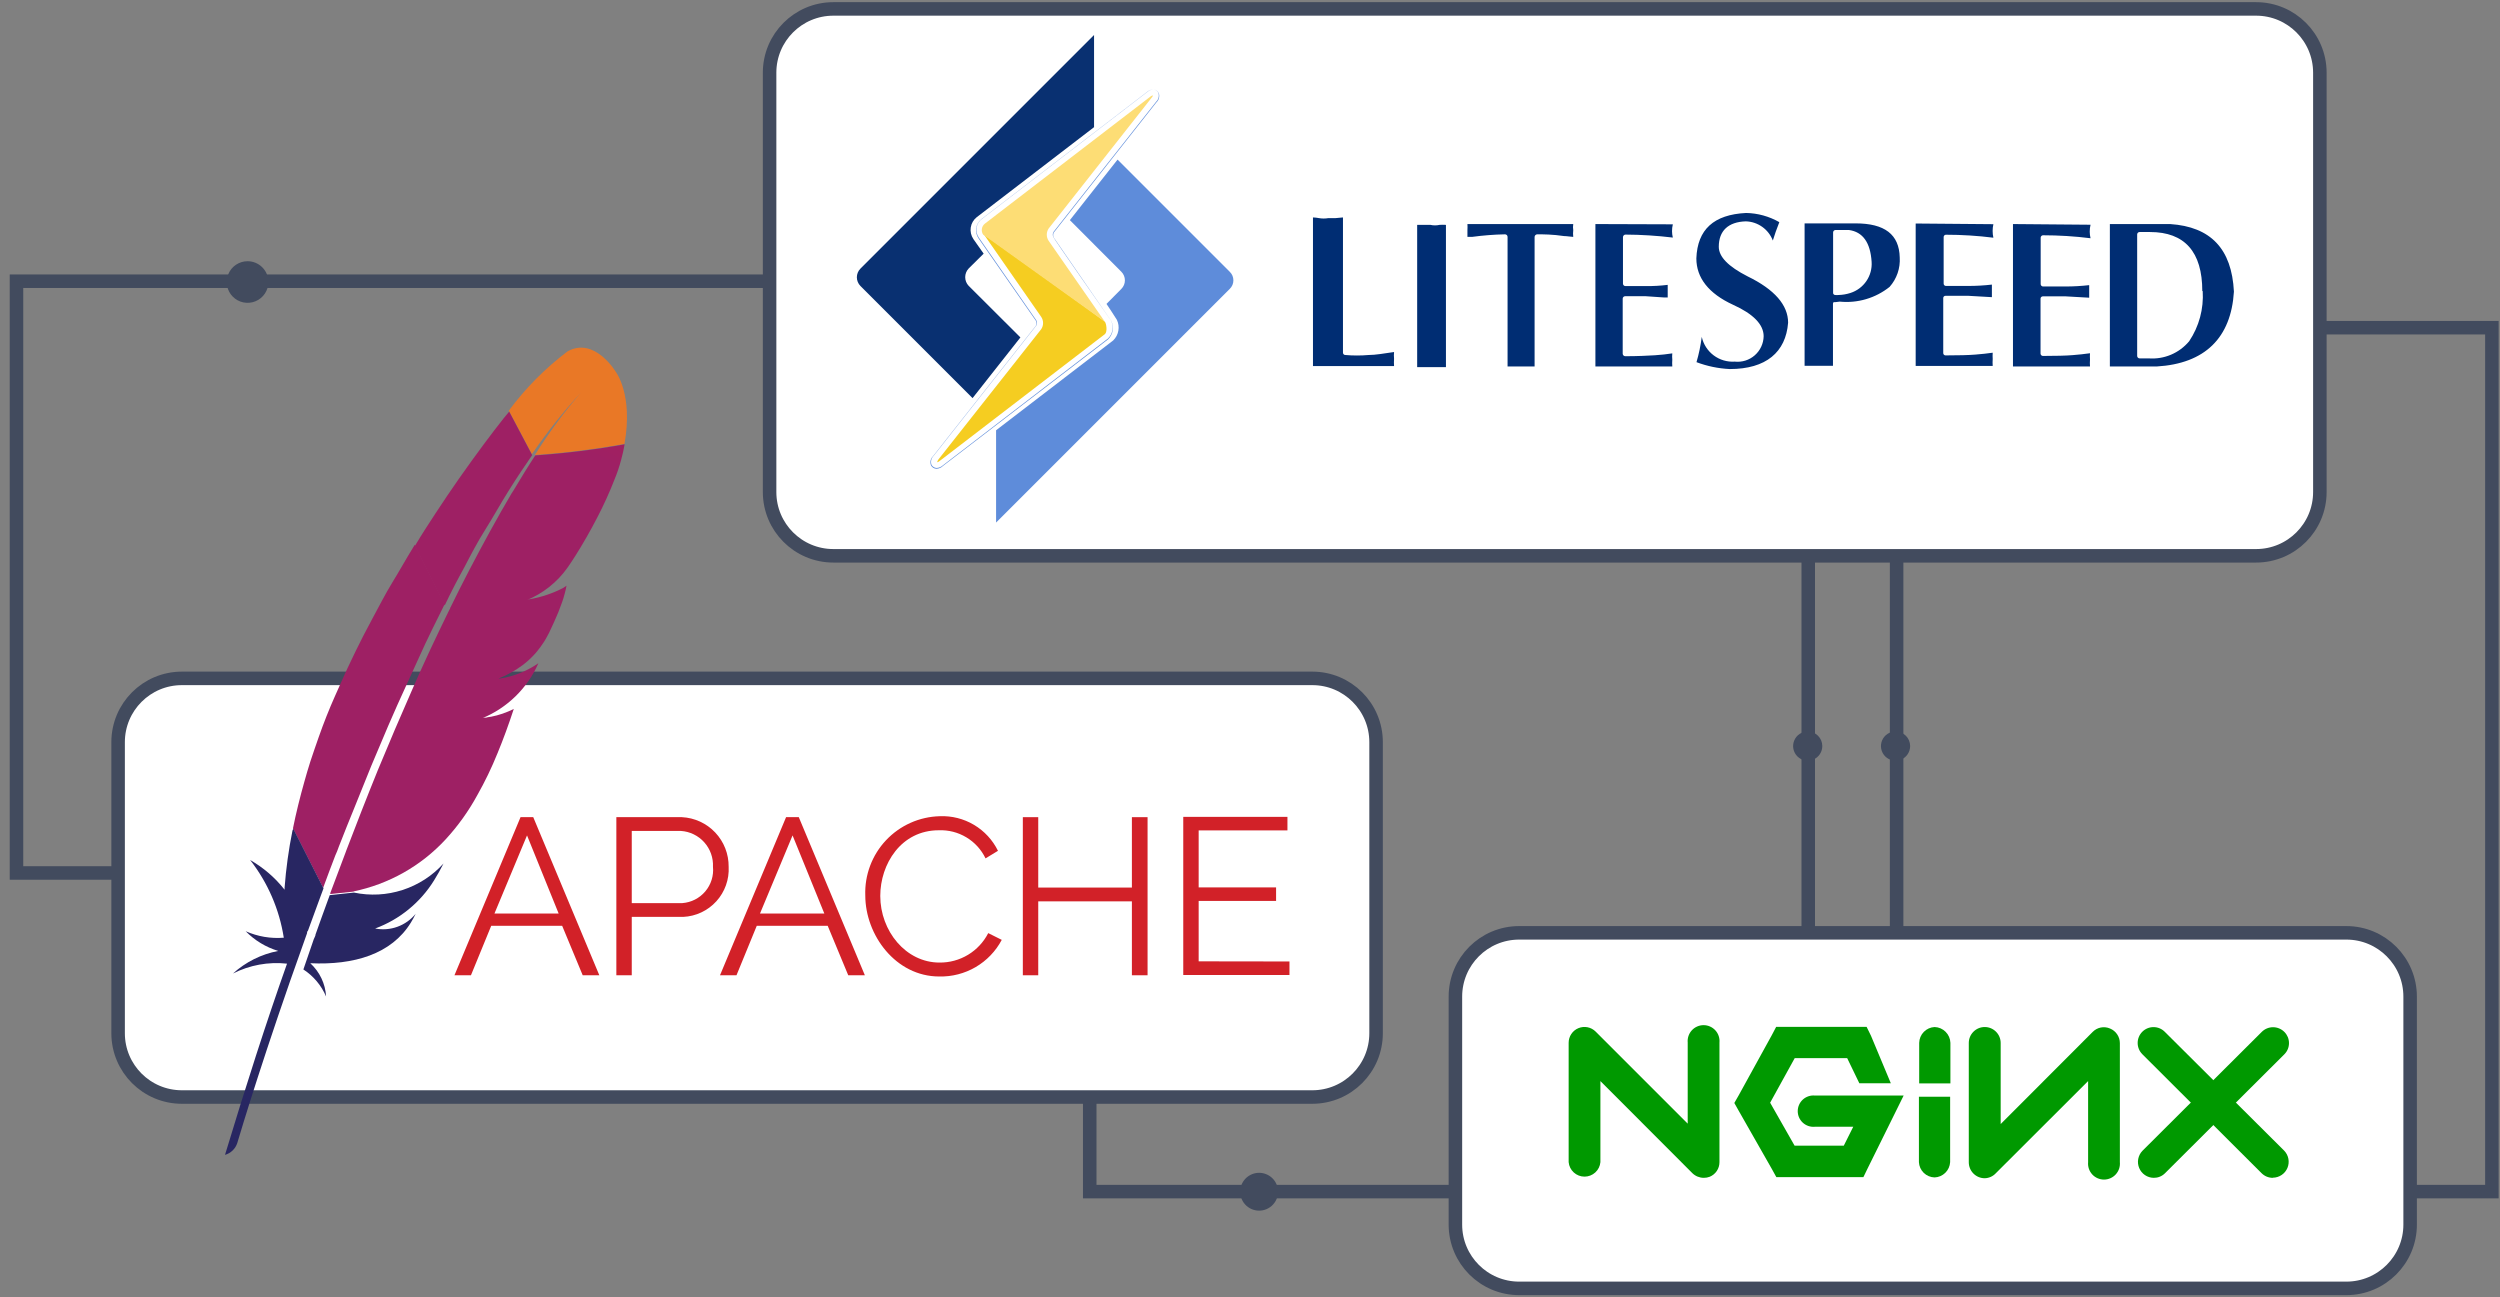 <svg width="185" height="96" viewBox="0 0 185 96" fill="none" xmlns="http://www.w3.org/2000/svg">
<rect x="0" y="0" width="185" height="96" fill="#808080" stroke="none"/>
<path d="M19.86 20.87C19.86 21.175 19.77 21.472 19.601 21.726C19.431 21.979 19.191 22.176 18.91 22.293C18.628 22.409 18.319 22.44 18.02 22.38C17.721 22.321 17.447 22.174 17.231 21.959C17.016 21.744 16.869 21.469 16.81 21.17C16.75 20.872 16.781 20.562 16.898 20.281C17.014 19.999 17.211 19.759 17.465 19.59C17.718 19.42 18.016 19.33 18.32 19.33C18.729 19.33 19.12 19.492 19.409 19.781C19.698 20.07 19.86 20.462 19.86 20.87Z" fill="#424B5E"/>
<path d="M134.85 55.2C134.852 55.414 134.791 55.624 134.673 55.803C134.556 55.982 134.388 56.122 134.191 56.205C133.993 56.288 133.776 56.311 133.566 56.27C133.356 56.23 133.162 56.128 133.01 55.977C132.858 55.827 132.754 55.634 132.712 55.424C132.669 55.215 132.69 54.997 132.772 54.799C132.853 54.601 132.992 54.432 133.169 54.313C133.347 54.194 133.556 54.13 133.77 54.13C134.055 54.13 134.328 54.242 134.531 54.443C134.733 54.643 134.848 54.915 134.85 55.2Z" fill="#424B5E"/>
<path d="M141.35 55.2C141.352 55.414 141.291 55.624 141.173 55.803C141.056 55.982 140.888 56.122 140.691 56.205C140.493 56.288 140.276 56.311 140.066 56.27C139.856 56.23 139.662 56.128 139.51 55.977C139.358 55.827 139.254 55.634 139.212 55.424C139.169 55.215 139.19 54.997 139.272 54.799C139.353 54.601 139.492 54.432 139.669 54.313C139.847 54.194 140.056 54.13 140.27 54.13C140.555 54.13 140.828 54.242 141.031 54.443C141.233 54.643 141.348 54.915 141.35 55.2Z" fill="#424B5E"/>
<path d="M94.57 88.07C94.587 88.263 94.563 88.457 94.5 88.641C94.437 88.824 94.337 88.993 94.206 89.135C94.075 89.278 93.916 89.392 93.738 89.47C93.561 89.548 93.369 89.588 93.175 89.588C92.981 89.588 92.79 89.548 92.612 89.47C92.435 89.392 92.276 89.278 92.144 89.135C92.013 88.993 91.913 88.824 91.851 88.641C91.788 88.457 91.764 88.263 91.78 88.07C91.81 87.72 91.97 87.394 92.228 87.157C92.487 86.92 92.825 86.788 93.175 86.788C93.526 86.788 93.864 86.92 94.123 87.157C94.381 87.394 94.541 87.72 94.57 88.07Z" fill="#424B5E"/>
<path d="M12.28 64.6H1.22V20.81H91.45" stroke="#424B5E" stroke-miterlimit="10"/>
<path d="M148.54 24.25H184.4V88.179H80.64V80.669" stroke="#424B5E" stroke-miterlimit="10"/>
<path d="M133.81 41.529V82.329" stroke="#424B5E" stroke-miterlimit="10"/>
<path d="M140.35 41.529V82.329" stroke="#424B5E" stroke-miterlimit="10"/>
<path d="M166.95 0.66H61.67C59.063 0.66 56.95 2.773 56.95 5.38V36.41C56.95 39.017 59.063 41.13 61.67 41.13H166.95C169.557 41.13 171.67 39.017 171.67 36.41V5.38C171.67 2.773 169.557 0.66 166.95 0.66Z" fill="white" stroke="#424B5E" stroke-miterlimit="10"/>
<path d="M99.38 16.09V26.09C99.379 26.113 99.382 26.136 99.39 26.158C99.398 26.18 99.41 26.2 99.426 26.217C99.442 26.233 99.461 26.247 99.483 26.256C99.504 26.265 99.527 26.27 99.55 26.27C100.126 26.32 100.705 26.32 101.28 26.27C101.78 26.27 102.4 26.16 103.16 26.05C103.144 26.216 103.144 26.384 103.16 26.55C103.148 26.73 103.148 26.91 103.16 27.09H97.16V16.09C97.308 16.095 97.455 16.112 97.6 16.14C97.832 16.181 98.069 16.181 98.3 16.14H98.84L99.38 16.09ZM106.53 16.64C106.306 16.691 106.074 16.691 105.85 16.64H105.31H104.87V27.17H107V16.64C106.844 16.63 106.687 16.63 106.53 16.64ZM108.59 16.58C108.6 16.726 108.6 16.873 108.59 17.02C108.59 17.22 108.59 17.39 108.59 17.53H108.93C109.739 17.42 110.554 17.357 111.37 17.34C111.421 17.34 111.469 17.36 111.505 17.395C111.54 17.431 111.56 17.479 111.56 17.53V27.12H113.56V17.53C113.563 17.48 113.583 17.433 113.619 17.398C113.654 17.363 113.701 17.342 113.75 17.34C114.21 17.34 114.87 17.34 115.75 17.47C115.96 17.47 116.19 17.52 116.42 17.53C116.4 17.364 116.4 17.196 116.42 17.03C116.395 16.881 116.395 16.729 116.42 16.58H108.59ZM118.06 16.58V27.12H123.75C123.737 26.95 123.737 26.78 123.75 26.61C123.734 26.457 123.734 26.303 123.75 26.15C123.36 26.21 122.93 26.26 122.46 26.29C121.99 26.32 121.18 26.36 120.26 26.36C120.212 26.357 120.166 26.336 120.132 26.301C120.099 26.265 120.08 26.218 120.08 26.17V22.1C120.08 22.052 120.099 22.006 120.133 21.972C120.167 21.939 120.212 21.92 120.26 21.92H121.78L123.1 22.01H123.41V21.87V21.14C123.405 21.12 123.405 21.1 123.41 21.08C122.876 21.146 122.338 21.176 121.8 21.17H120.28C120.232 21.17 120.187 21.151 120.153 21.117C120.119 21.083 120.1 21.038 120.1 20.99V17.55C120.1 17.501 120.119 17.454 120.152 17.419C120.186 17.383 120.232 17.362 120.28 17.36C121.453 17.366 122.625 17.44 123.79 17.58C123.752 17.426 123.731 17.268 123.73 17.11C123.729 16.938 123.749 16.767 123.79 16.6L118.06 16.58ZM132.32 23.88C132.32 22.58 131.32 21.42 129.32 20.45C127.89 19.72 127.19 19 127.19 18.26C127.19 17.08 127.89 16.42 129.19 16.38C129.627 16.392 130.049 16.534 130.405 16.787C130.761 17.04 131.034 17.392 131.19 17.8C131.24 17.64 131.31 17.42 131.4 17.16L131.67 16.44C130.92 16.01 130.074 15.776 129.21 15.76C126.82 15.88 125.61 16.98 125.53 19.12C125.53 20.56 126.44 21.72 128.24 22.55C129.75 23.23 130.51 24.02 130.51 24.88C130.505 25.148 130.444 25.412 130.331 25.654C130.218 25.898 130.056 26.114 129.854 26.291C129.653 26.468 129.417 26.601 129.162 26.682C128.906 26.762 128.637 26.789 128.37 26.76C127.812 26.797 127.259 26.633 126.811 26.297C126.363 25.961 126.051 25.476 125.93 24.93C125.85 25.562 125.72 26.188 125.54 26.8C126.328 27.098 127.158 27.27 128 27.31C130.69 27.31 132.15 26.06 132.32 23.88ZM135.8 22.36C135.764 22.354 135.727 22.354 135.69 22.36C135.672 22.376 135.658 22.396 135.649 22.419C135.64 22.441 135.637 22.466 135.64 22.49V27.07H133.54V16.53H137.31C139.47 16.53 140.54 17.35 140.58 19.05C140.605 19.445 140.552 19.84 140.423 20.215C140.294 20.589 140.093 20.934 139.83 21.23C138.79 22.061 137.465 22.452 136.14 22.32L135.8 22.36ZM135.8 21.83C135.883 21.84 135.967 21.84 136.05 21.83C136.349 21.823 136.646 21.772 136.93 21.68C137.411 21.527 137.827 21.217 138.112 20.8C138.396 20.384 138.533 19.883 138.5 19.38C138.41 17.95 137.85 17.16 136.82 17.02H135.82C135.774 17.022 135.731 17.042 135.699 17.076C135.668 17.109 135.65 17.154 135.65 17.2V21.64C135.646 21.661 135.646 21.684 135.651 21.706C135.656 21.727 135.665 21.748 135.678 21.766C135.692 21.784 135.708 21.798 135.728 21.809C135.747 21.82 135.768 21.828 135.79 21.83H135.8ZM148.96 16.58V27.12H154.66C154.647 26.947 154.647 26.773 154.66 26.6C154.65 26.447 154.65 26.293 154.66 26.14C154.27 26.2 153.84 26.24 153.37 26.28C152.9 26.32 152.11 26.34 151.17 26.34C151.126 26.337 151.084 26.319 151.053 26.287C151.021 26.256 151.003 26.214 151 26.17V22.1C151 22.078 151.005 22.055 151.013 22.035C151.022 22.014 151.034 21.995 151.05 21.98C151.066 21.964 151.084 21.951 151.105 21.943C151.126 21.934 151.148 21.93 151.17 21.93H152.86L154.6 22.03V21.89V21.16C154.6 21.16 154.6 21.16 154.6 21.1C154.6 21.04 154.6 21.1 154.6 21.1C154.026 21.166 153.448 21.199 152.87 21.2H151.18C151.134 21.197 151.091 21.177 151.059 21.144C151.028 21.11 151.01 21.066 151.01 21.02V17.58C151.013 17.535 151.031 17.494 151.063 17.462C151.094 17.431 151.136 17.412 151.18 17.41C152.357 17.411 153.532 17.484 154.7 17.63C154.662 17.472 154.642 17.311 154.64 17.15C154.639 16.974 154.659 16.8 154.7 16.63L148.96 16.58ZM159.6 27.12H156.13V16.58H160.59C163.59 16.78 165.15 18.41 165.31 21.58C165.1 25 163.17 26.91 159.59 27.12H159.6ZM162.97 21.54C162.97 18.64 161.67 17.17 159.1 17.17H158.33C158.284 17.17 158.24 17.187 158.206 17.219C158.173 17.251 158.153 17.294 158.15 17.34V26.34C158.15 26.388 158.169 26.433 158.203 26.467C158.237 26.501 158.282 26.52 158.33 26.52H159C159.565 26.562 160.132 26.469 160.654 26.248C161.176 26.027 161.637 25.685 162 25.25C162.731 24.156 163.083 22.853 163 21.54H162.97ZM141.76 16.54V27.08H147.46C147.447 26.907 147.447 26.733 147.46 26.56C147.45 26.407 147.45 26.253 147.46 26.1C147.07 26.16 146.64 26.2 146.17 26.24C145.7 26.28 144.91 26.3 143.97 26.3C143.925 26.3 143.882 26.282 143.85 26.25C143.818 26.218 143.8 26.175 143.8 26.13V22.06C143.799 22.037 143.802 22.014 143.81 21.993C143.818 21.972 143.831 21.952 143.847 21.936C143.863 21.92 143.882 21.908 143.903 21.9C143.925 21.892 143.947 21.888 143.97 21.89H145.66L147.4 21.99V21.85V21.12C147.4 21.12 147.4 21.12 147.4 21.06C147.4 21 147.4 21.06 147.4 21.06C146.826 21.126 146.248 21.159 145.67 21.16H144C143.977 21.16 143.954 21.155 143.933 21.146C143.911 21.137 143.892 21.123 143.876 21.106C143.86 21.09 143.848 21.07 143.84 21.048C143.832 21.026 143.829 21.003 143.83 20.98V17.54C143.83 17.495 143.848 17.451 143.88 17.419C143.912 17.388 143.955 17.37 144 17.37C145.174 17.371 146.346 17.444 147.51 17.59C147.437 17.261 147.437 16.919 147.51 16.59L141.76 16.54Z" fill="#002D73"/>
<path d="M91 20.11L82.7 11.81L79.17 16.29L82.98 20.11C83.148 20.278 83.243 20.507 83.243 20.745C83.243 20.983 83.148 21.211 82.98 21.379L81.88 22.489C81.88 22.489 82.621 23.599 82.65 23.669C82.769 23.919 82.807 24.2 82.758 24.473C82.71 24.745 82.578 24.996 82.38 25.189L73.71 31.84V38.669L91 21.379C91.086 21.297 91.154 21.199 91.201 21.09C91.247 20.98 91.271 20.863 91.271 20.745C91.271 20.626 91.247 20.509 91.201 20.399C91.154 20.29 91.086 20.192 91 20.11Z" fill="#5E8CDA"/>
<path d="M71.68 21.15C71.516 20.977 71.425 20.748 71.425 20.51C71.425 20.272 71.516 20.043 71.68 19.87L72.79 18.77L72.03 17.69C71.859 17.438 71.789 17.131 71.836 16.83C71.882 16.53 72.041 16.258 72.28 16.07L80.96 9.41V2.59L63.67 19.88C63.502 20.05 63.407 20.28 63.407 20.52C63.407 20.759 63.502 20.989 63.67 21.16L71.97 29.46L75.51 24.97L71.68 21.15Z" fill="#093071"/>
<path d="M85.32 6.62C85.403 6.622 85.484 6.646 85.555 6.69C85.625 6.734 85.682 6.796 85.72 6.87C85.757 6.983 85.762 7.103 85.734 7.218C85.705 7.333 85.645 7.438 85.56 7.52L77.96 17.16C77.923 17.222 77.904 17.293 77.904 17.365C77.904 17.437 77.923 17.508 77.96 17.57C77.96 17.63 82.07 23.52 82.21 23.72C82.321 23.936 82.36 24.182 82.32 24.421C82.281 24.661 82.165 24.881 81.99 25.05L69.78 34.43C69.649 34.552 69.479 34.623 69.3 34.63C69.223 34.625 69.149 34.6 69.084 34.558C69.019 34.516 68.966 34.458 68.93 34.39C68.891 34.276 68.885 34.154 68.914 34.037C68.942 33.92 69.003 33.813 69.09 33.73L76.68 24.1C76.717 24.038 76.737 23.967 76.737 23.895C76.737 23.823 76.717 23.752 76.68 23.69L72.44 17.59C72.288 17.378 72.225 17.115 72.265 16.857C72.304 16.599 72.442 16.367 72.65 16.21L84.87 6.83C84.993 6.713 85.151 6.639 85.32 6.62ZM85.32 6.62C85.144 6.633 84.978 6.708 84.85 6.83L72.63 16.21C72.419 16.376 72.279 16.616 72.238 16.882C72.198 17.147 72.259 17.418 72.41 17.64L76.65 23.73C76.683 23.788 76.7 23.853 76.7 23.92C76.7 23.986 76.683 24.052 76.65 24.11L69.05 33.75C68.959 33.835 68.896 33.945 68.867 34.066C68.839 34.187 68.847 34.313 68.89 34.43C68.928 34.505 68.984 34.569 69.055 34.614C69.125 34.66 69.206 34.686 69.29 34.69C69.474 34.685 69.65 34.61 69.78 34.48L82 25.11C82.18 24.934 82.299 24.705 82.339 24.456C82.379 24.208 82.337 23.953 82.22 23.73L77.98 17.58C77.95 17.523 77.935 17.459 77.935 17.395C77.935 17.331 77.95 17.267 77.98 17.21L85.58 7.57C85.671 7.485 85.735 7.375 85.765 7.255C85.795 7.134 85.79 7.008 85.75 6.89C85.71 6.81 85.649 6.743 85.573 6.695C85.497 6.647 85.41 6.622 85.32 6.62Z" fill="#5E8CDA"/>
<path d="M81.77 23.82C81.87 23.97 81.96 24.53 81.77 24.72L69.55 34.1C69.493 34.152 69.424 34.19 69.35 34.21C69.35 34.21 69.35 34.14 69.45 33.99L77.05 24.36C77.14 24.225 77.188 24.067 77.188 23.905C77.188 23.743 77.14 23.585 77.05 23.45L72.81 17.35C72.81 17.35 81.68 23.67 81.77 23.82Z" fill="#F5CD21"/>
<path d="M81.77 23.82L77.6 17.82C77.51 17.685 77.462 17.527 77.462 17.365C77.462 17.203 77.51 17.045 77.6 16.91L85.19 7.27C85.31 7.13 85.34 7.06 85.29 7.06C85.219 7.082 85.154 7.119 85.1 7.17L72.88 16.55C72.762 16.645 72.683 16.78 72.659 16.93C72.635 17.08 72.667 17.233 72.75 17.36L81.77 23.82Z" fill="#FDDD75"/>
<path d="M97.11 50.2H13.46C10.854 50.2 8.74 52.313 8.74 54.92V76.46C8.74 79.067 10.854 81.18 13.46 81.18H97.11C99.717 81.18 101.83 79.067 101.83 76.46V54.92C101.83 52.313 99.717 50.2 97.11 50.2Z" fill="white" stroke="#424B5E" stroke-miterlimit="10"/>
<path d="M33.63 72.17L38.52 60.47H39.46L44.35 72.17H43.12L41.6 68.51H36.35L34.85 72.17H33.63ZM39 61.82L36.59 67.6H41.34L39 61.82Z" fill="#D22128"/>
<path d="M45.61 72.17V60.47H50.46C51.399 60.516 52.284 60.924 52.929 61.608C53.574 62.292 53.929 63.2 53.92 64.14C53.945 64.604 53.877 65.069 53.721 65.507C53.565 65.945 53.324 66.349 53.012 66.693C52.699 67.038 52.322 67.318 51.901 67.516C51.481 67.715 51.025 67.828 50.56 67.85H46.75V72.17H45.61ZM46.75 66.83H50.49C50.817 66.806 51.136 66.717 51.429 66.568C51.721 66.419 51.98 66.213 52.192 65.963C52.403 65.712 52.563 65.422 52.66 65.109C52.758 64.796 52.792 64.466 52.76 64.14C52.791 63.476 52.559 62.827 52.116 62.331C51.673 61.836 51.054 61.533 50.39 61.49H46.75V66.83Z" fill="#D22128"/>
<path d="M53.28 72.17L58.17 60.47H59.11L64 72.17H62.77L61.25 68.51H56L54.5 72.17H53.28ZM58.65 61.82L56.24 67.6H61L58.65 61.82Z" fill="#D22128"/>
<path d="M69.54 60.4C70.43 60.362 71.311 60.585 72.076 61.039C72.841 61.494 73.457 62.161 73.85 62.96L72.93 63.52C72.619 62.873 72.126 62.332 71.511 61.963C70.896 61.593 70.187 61.411 69.47 61.44C66.67 61.44 65.14 63.95 65.14 66.3C65.14 68.89 67.03 71.23 69.52 71.23C70.266 71.239 70.998 71.039 71.636 70.654C72.274 70.269 72.791 69.713 73.13 69.05L74.13 69.55C73.687 70.387 73.018 71.084 72.201 71.563C71.383 72.041 70.448 72.283 69.5 72.26C66.29 72.26 64.031 69.2 64.031 66.26C64.004 65.512 64.126 64.767 64.389 64.067C64.652 63.367 65.051 62.725 65.563 62.181C66.076 61.636 66.691 61.198 67.374 60.892C68.056 60.586 68.793 60.419 69.54 60.4Z" fill="#D22128"/>
<path d="M84.92 60.47V72.17H83.76V66.7H76.83V72.17H75.69V60.47H76.83V65.68H83.76V60.47H84.92Z" fill="#D22128"/>
<path d="M95.421 71.149V72.149H87.561V60.449H95.271V61.449H88.701V65.669H94.43V66.669H88.701V71.139L95.421 71.149Z" fill="#D22128"/>
<path d="M42 26C40.349 27.249 38.885 28.727 37.65 30.39L39.36 33.61C40.46 31.999 41.676 30.472 43 29.04L43.14 28.88L43 29.04C41.742 30.492 40.599 32.04 39.58 33.67C41.804 33.518 44.017 33.244 46.21 32.85C46.87 29.2 45.57 27.52 45.57 27.52C45.57 27.52 44 24.89 42 26Z" fill="url(#paint0_linear_165_79398)"/>
<path d="M36.291 53.08L35.621 53.2H35.961L36.291 53.08Z" fill="#BE202E"/>
<path opacity="0.35" d="M36.291 53.08L35.621 53.2H35.961L36.291 53.08Z" fill="#BE202E"/>
<path d="M36.871 50.27H36.981C37.126 50.253 37.269 50.226 37.411 50.19L36.881 50.29L36.871 50.27Z" fill="#BE202E"/>
<path opacity="0.35" d="M36.871 50.27H36.981C37.126 50.253 37.269 50.226 37.411 50.19L36.881 50.29L36.871 50.27Z" fill="#BE202E"/>
<path d="M34.35 42C34.87 41 35.35 40.08 35.93 39.16C36.51 38.24 37.04 37.27 37.6 36.38C37.63 36.324 37.663 36.271 37.7 36.22C38.25 35.34 38.82 34.49 39.38 33.68L37.68 30.46L37.29 30.93C36.8 31.55 36.29 32.21 35.76 32.93C35.23 33.65 34.56 34.56 33.95 35.44C33.34 36.32 32.8 37.11 32.22 38C31.64 38.89 31.22 39.53 30.75 40.32L30.69 40.41L32.91 44.8C33.38 43.8 33.87 42.87 34.35 42Z" fill="url(#paint1_linear_165_79398)"/>
<path d="M24.24 66.679C23.94 67.489 23.65 68.309 23.35 69.149C23.35 69.269 23.26 69.379 23.22 69.499C23.02 70.07 22.85 70.579 22.45 71.74C23.196 72.225 23.781 72.921 24.13 73.74C24.078 72.798 23.657 71.915 22.96 71.279C26.19 71.43 28.96 70.609 30.4 68.279C30.532 68.066 30.652 67.846 30.76 67.62C30.406 68.056 29.94 68.388 29.411 68.58C28.883 68.772 28.312 68.817 27.76 68.71C29.57 68.042 31.104 66.789 32.12 65.149C32.36 64.769 32.59 64.349 32.82 63.899C31.999 64.806 30.955 65.481 29.792 65.858C28.629 66.236 27.387 66.302 26.19 66.05L24.4 66.24C24.35 66.379 24.29 66.529 24.24 66.679Z" fill="url(#paint2_linear_165_79398)"/>
<path d="M25.07 62.66C25.46 61.66 25.86 60.66 26.27 59.66L27.48 56.66C27.9 55.66 28.32 54.66 28.75 53.66C29.18 52.66 29.63 51.66 30.09 50.66C30.55 49.66 31 48.66 31.46 47.66L31.97 46.6C32.26 46 32.56 45.4 32.86 44.8C32.881 44.772 32.897 44.742 32.91 44.71L30.69 40.32L30.58 40.5C30.06 41.34 29.58 42.21 29.04 43.09C28.5 43.97 28.04 44.89 27.54 45.81C27.04 46.73 26.72 47.37 26.33 48.16L26.1 48.64C25.61 49.64 25.18 50.64 24.78 51.53C24.38 52.42 23.94 53.53 23.59 54.53C23.37 55.16 23.16 55.76 22.97 56.34C22.78 56.92 22.67 57.34 22.53 57.82C22.2 58.99 21.91 60.15 21.68 61.3L23.91 65.71C24.197 64.923 24.497 64.123 24.81 63.31C24.9 63.11 25 62.88 25.07 62.66Z" fill="url(#paint3_linear_165_79398)"/>
<path d="M21.64 61.48C21.36 62.87 21.166 64.276 21.06 65.69C21.065 65.74 21.065 65.79 21.06 65.84C20.36 64.95 19.494 64.203 18.51 63.64C19.816 65.313 20.673 67.293 21 69.39C20.035 69.469 19.065 69.304 18.18 68.91C18.848 69.592 19.677 70.094 20.59 70.37C19.341 70.608 18.182 71.186 17.24 72.04C18.475 71.414 19.864 71.16 21.24 71.31C19.71 75.63 18.18 80.4 16.65 85.46C16.863 85.4 17.057 85.288 17.216 85.134C17.375 84.981 17.493 84.79 17.56 84.58C17.83 83.66 19.64 77.65 22.48 69.74L22.72 69.06C22.72 69 22.72 68.94 22.79 68.87C23.09 68.04 23.4 67.19 23.72 66.33C23.79 66.14 23.87 65.94 23.94 65.74L21.71 61.33C21.67 61.38 21.65 61.43 21.64 61.48Z" fill="url(#paint4_linear_165_79398)"/>
<path d="M33.26 45.11C33.19 45.24 33.13 45.37 33.07 45.5C32.87 45.9 32.68 46.3 32.48 46.72L31.83 48.09C31.72 48.33 31.61 48.56 31.5 48.81C31.17 49.53 30.83 50.27 30.5 51.04C30.08 51.99 29.66 52.97 29.22 53.99L27.96 56.99C27.56 57.99 27.15 58.99 26.74 60.05C26.33 61.11 26 61.95 25.62 62.95C25.598 62.994 25.581 63.041 25.57 63.09C25.2 64.09 24.82 65.09 24.44 66.09V66.16L26.24 65.97H26.13C28.762 65.434 31.159 64.084 32.98 62.11C33.886 61.125 34.668 60.034 35.31 58.86C35.883 57.851 36.387 56.805 36.82 55.73C37.234 54.73 37.634 53.64 38.02 52.46C37.487 52.73 36.918 52.926 36.33 53.04C36.22 53.04 36.11 53.09 36 53.1C35.89 53.11 35.77 53.1 35.66 53.16C37.531 52.395 39.031 50.932 39.84 49.08C39.114 49.579 38.3 49.935 37.44 50.13L37.01 50.21H36.9C37.538 49.955 38.139 49.618 38.69 49.21L39.01 48.95C39.164 48.817 39.311 48.677 39.45 48.53C39.55 48.43 39.63 48.33 39.72 48.23C39.922 47.984 40.109 47.727 40.28 47.46L40.43 47.2L40.63 46.83C40.9 46.26 41.13 45.76 41.31 45.32C41.4 45.1 41.47 44.9 41.54 44.71C41.61 44.52 41.59 44.56 41.62 44.49C41.65 44.42 41.75 44.09 41.79 43.92C41.846 43.729 41.889 43.536 41.92 43.34L41.69 43.5C40.911 43.905 40.075 44.188 39.21 44.34L40.86 44.16L39.21 44.34H38.95H39L33.36 44.96L33.26 45.11Z" fill="url(#paint5_linear_165_79398)"/>
<path d="M39.611 33.7C39.1 34.47 38.56 35.35 37.971 36.34C37.934 36.388 37.9 36.438 37.87 36.49C37.361 37.35 36.821 38.3 36.261 39.32C35.7 40.34 35.261 41.17 34.721 42.2C34.181 43.23 33.781 44.04 33.291 45.04L38.931 44.43C40.166 43.932 41.232 43.088 42.001 42C42.191 41.73 42.38 41.44 42.571 41.14C43.141 40.24 43.711 39.24 44.221 38.25C44.686 37.353 45.104 36.432 45.471 35.49C45.673 35.006 45.84 34.508 45.971 34C46.074 33.632 46.158 33.258 46.221 32.88C44.034 33.274 41.827 33.547 39.611 33.7Z" fill="url(#paint6_linear_165_79398)"/>
<path d="M173.63 69.03H112.42C109.813 69.03 107.7 71.143 107.7 73.75V90.62C107.7 93.227 109.813 95.34 112.42 95.34H173.63C176.237 95.34 178.35 93.227 178.35 90.62V73.75C178.35 71.143 176.237 69.03 173.63 69.03Z" fill="white" stroke="#424B5E" stroke-miterlimit="10"/>
<path d="M126.08 87.16C125.767 87.159 125.465 87.038 125.24 86.82L118.43 80V86C118.403 86.293 118.268 86.565 118.05 86.763C117.833 86.961 117.549 87.071 117.255 87.071C116.961 87.071 116.677 86.961 116.46 86.763C116.243 86.565 116.107 86.293 116.08 86V77.17C116.079 76.938 116.147 76.71 116.276 76.517C116.404 76.323 116.587 76.173 116.802 76.084C117.016 75.995 117.252 75.972 117.48 76.017C117.707 76.063 117.916 76.175 118.08 76.34L124.89 83.15V77.15C124.875 76.986 124.894 76.822 124.946 76.666C124.998 76.51 125.083 76.367 125.193 76.246C125.304 76.125 125.438 76.028 125.589 75.962C125.739 75.895 125.901 75.861 126.065 75.861C126.229 75.861 126.392 75.895 126.542 75.962C126.692 76.028 126.826 76.125 126.937 76.246C127.048 76.367 127.132 76.51 127.184 76.666C127.236 76.822 127.255 76.986 127.24 77.15V86C127.241 86.231 127.174 86.457 127.045 86.65C126.917 86.842 126.734 86.992 126.52 87.08C126.38 87.134 126.23 87.161 126.08 87.16Z" fill="#009900"/>
<path d="M131.43 76L131.12 76.59L128.66 81.06L128.34 81.62L128.66 82.19L131.12 86.51L131.45 87.11H137.89L138.21 86.45L140.04 82.75L140.87 81.07H139H134.3C134.139 81.055 133.977 81.073 133.824 81.125C133.671 81.176 133.53 81.259 133.411 81.367C133.292 81.476 133.196 81.609 133.131 81.756C133.066 81.904 133.032 82.063 133.032 82.225C133.032 82.386 133.066 82.546 133.131 82.693C133.196 82.841 133.292 82.974 133.411 83.082C133.53 83.191 133.671 83.273 133.824 83.325C133.977 83.376 134.139 83.395 134.3 83.38H137.14L136.44 84.78H132.8L130.99 81.6L132.81 78.3H136.69L137.59 80.16H139.92L138.45 76.64L138.13 75.99H131.43V76Z" fill="#009900"/>
<path d="M143.16 76C142.857 76.015 142.572 76.144 142.36 76.361C142.149 76.578 142.027 76.867 142.02 77.17V80.17H144.33V77.17C144.32 76.863 144.194 76.571 143.976 76.354C143.759 76.136 143.467 76.01 143.16 76Z" fill="#009900"/>
<path d="M146.87 87.19C146.557 87.19 146.257 87.066 146.036 86.844C145.814 86.623 145.69 86.323 145.69 86.01V77.18C145.69 76.867 145.814 76.567 146.036 76.346C146.257 76.124 146.557 76 146.87 76C147.183 76 147.483 76.124 147.704 76.346C147.926 76.567 148.05 76.867 148.05 77.18V83.18L154.86 76.36C155.023 76.194 155.232 76.081 155.461 76.036C155.69 75.991 155.926 76.017 156.14 76.11C156.355 76.197 156.539 76.347 156.669 76.539C156.799 76.731 156.869 76.958 156.87 77.19V86C156.885 86.163 156.866 86.328 156.814 86.484C156.761 86.639 156.677 86.782 156.567 86.904C156.456 87.025 156.322 87.122 156.172 87.188C156.021 87.254 155.859 87.289 155.695 87.289C155.531 87.289 155.369 87.254 155.218 87.188C155.068 87.122 154.934 87.025 154.823 86.904C154.712 86.782 154.628 86.639 154.576 86.484C154.524 86.328 154.505 86.163 154.52 86V80L147.7 86.81C147.594 86.926 147.467 87.02 147.324 87.085C147.181 87.15 147.027 87.186 146.87 87.19Z" fill="#009900"/>
<path d="M168.2 87.16C168.045 87.162 167.89 87.133 167.746 87.075C167.602 87.016 167.471 86.93 167.36 86.82L158.53 78.01C158.421 77.901 158.335 77.771 158.276 77.629C158.217 77.487 158.187 77.334 158.187 77.18C158.187 77.025 158.217 76.873 158.276 76.731C158.335 76.588 158.421 76.459 158.53 76.35C158.639 76.241 158.769 76.154 158.911 76.095C159.054 76.036 159.206 76.006 159.36 76.006C159.514 76.006 159.667 76.036 159.81 76.095C159.952 76.154 160.081 76.241 160.19 76.35L169.03 85.15C169.19 85.315 169.298 85.524 169.341 85.75C169.384 85.976 169.36 86.21 169.272 86.422C169.184 86.635 169.035 86.817 168.845 86.946C168.654 87.075 168.43 87.146 168.2 87.15V87.16Z" fill="#009900"/>
<path d="M159.37 87.16C159.14 87.156 158.916 87.086 158.726 86.956C158.535 86.827 158.387 86.645 158.299 86.432C158.21 86.22 158.186 85.986 158.229 85.76C158.272 85.534 158.38 85.325 158.54 85.16L167.37 76.36C167.48 76.25 167.61 76.163 167.753 76.104C167.896 76.044 168.05 76.014 168.205 76.014C168.36 76.014 168.514 76.044 168.657 76.104C168.8 76.163 168.931 76.25 169.04 76.36C169.15 76.469 169.236 76.598 169.296 76.74C169.355 76.883 169.385 77.036 169.385 77.19C169.385 77.344 169.355 77.497 169.296 77.639C169.236 77.782 169.15 77.911 169.04 78.02L160.2 86.83C160.09 86.937 159.961 87.022 159.818 87.078C159.676 87.135 159.523 87.162 159.37 87.16Z" fill="#009900"/>
<path d="M143.16 87.13C142.86 87.122 142.573 87.002 142.358 86.793C142.143 86.583 142.015 86.3 142 86V81.16H144.31V86C144.293 86.297 144.166 86.578 143.953 86.787C143.74 86.996 143.458 87.118 143.16 87.13Z" fill="#009900"/>
<defs>
<linearGradient id="paint0_linear_165_79398" x1="-30.27" y1="-48.943" x2="-17.51" y2="-52.624" gradientUnits="userSpaceOnUse">
<stop stop-color="#F69923"/>
<stop offset="0.31" stop-color="#F79A23"/>
<stop offset="0.84" stop-color="#E97826"/>
</linearGradient>
<linearGradient id="paint1_linear_165_79398" x1="-57.722" y1="8.756" x2="-32.237" y2="-47.31" gradientUnits="userSpaceOnUse">
<stop offset="0.32" stop-color="#9E2064"/>
<stop offset="0.63" stop-color="#C92037"/>
<stop offset="0.75" stop-color="#CD2335"/>
<stop offset="1" stop-color="#E97826"/>
</linearGradient>
<linearGradient id="paint2_linear_165_79398" x1="-49.024" y1="4.538" x2="-33.84" y2="-28.867" gradientUnits="userSpaceOnUse">
<stop stop-color="#282662"/>
<stop offset="0.1" stop-color="#662E8D"/>
<stop offset="0.79" stop-color="#9F2064"/>
<stop offset="0.95" stop-color="#CD2032"/>
</linearGradient>
<linearGradient id="paint3_linear_165_79398" x1="-56.811" y1="5.368" x2="-31.328" y2="-50.694" gradientUnits="userSpaceOnUse">
<stop offset="0.32" stop-color="#9E2064"/>
<stop offset="0.63" stop-color="#C92037"/>
<stop offset="0.75" stop-color="#CD2335"/>
<stop offset="1" stop-color="#E97826"/>
</linearGradient>
<linearGradient id="paint4_linear_165_79398" x1="-54.193" y1="1.626" x2="-40.8" y2="-27.838" gradientUnits="userSpaceOnUse">
<stop stop-color="#282662"/>
<stop offset="0.1" stop-color="#662E8D"/>
<stop offset="0.79" stop-color="#9F2064"/>
<stop offset="0.95" stop-color="#CD2032"/>
</linearGradient>
<linearGradient id="paint5_linear_165_79398" x1="-51.01" y1="8.005" x2="-25.527" y2="-48.057" gradientUnits="userSpaceOnUse">
<stop offset="0.32" stop-color="#9E2064"/>
<stop offset="0.63" stop-color="#C92037"/>
<stop offset="0.75" stop-color="#CD2335"/>
<stop offset="1" stop-color="#E97826"/>
</linearGradient>
<linearGradient id="paint6_linear_165_79398" x1="-52.882" y1="11.353" x2="-27.396" y2="-44.714" gradientUnits="userSpaceOnUse">
<stop offset="0.32" stop-color="#9E2064"/>
<stop offset="0.63" stop-color="#C92037"/>
<stop offset="0.75" stop-color="#CD2335"/>
<stop offset="1" stop-color="#E97826"/>
</linearGradient>
</defs>
</svg>
